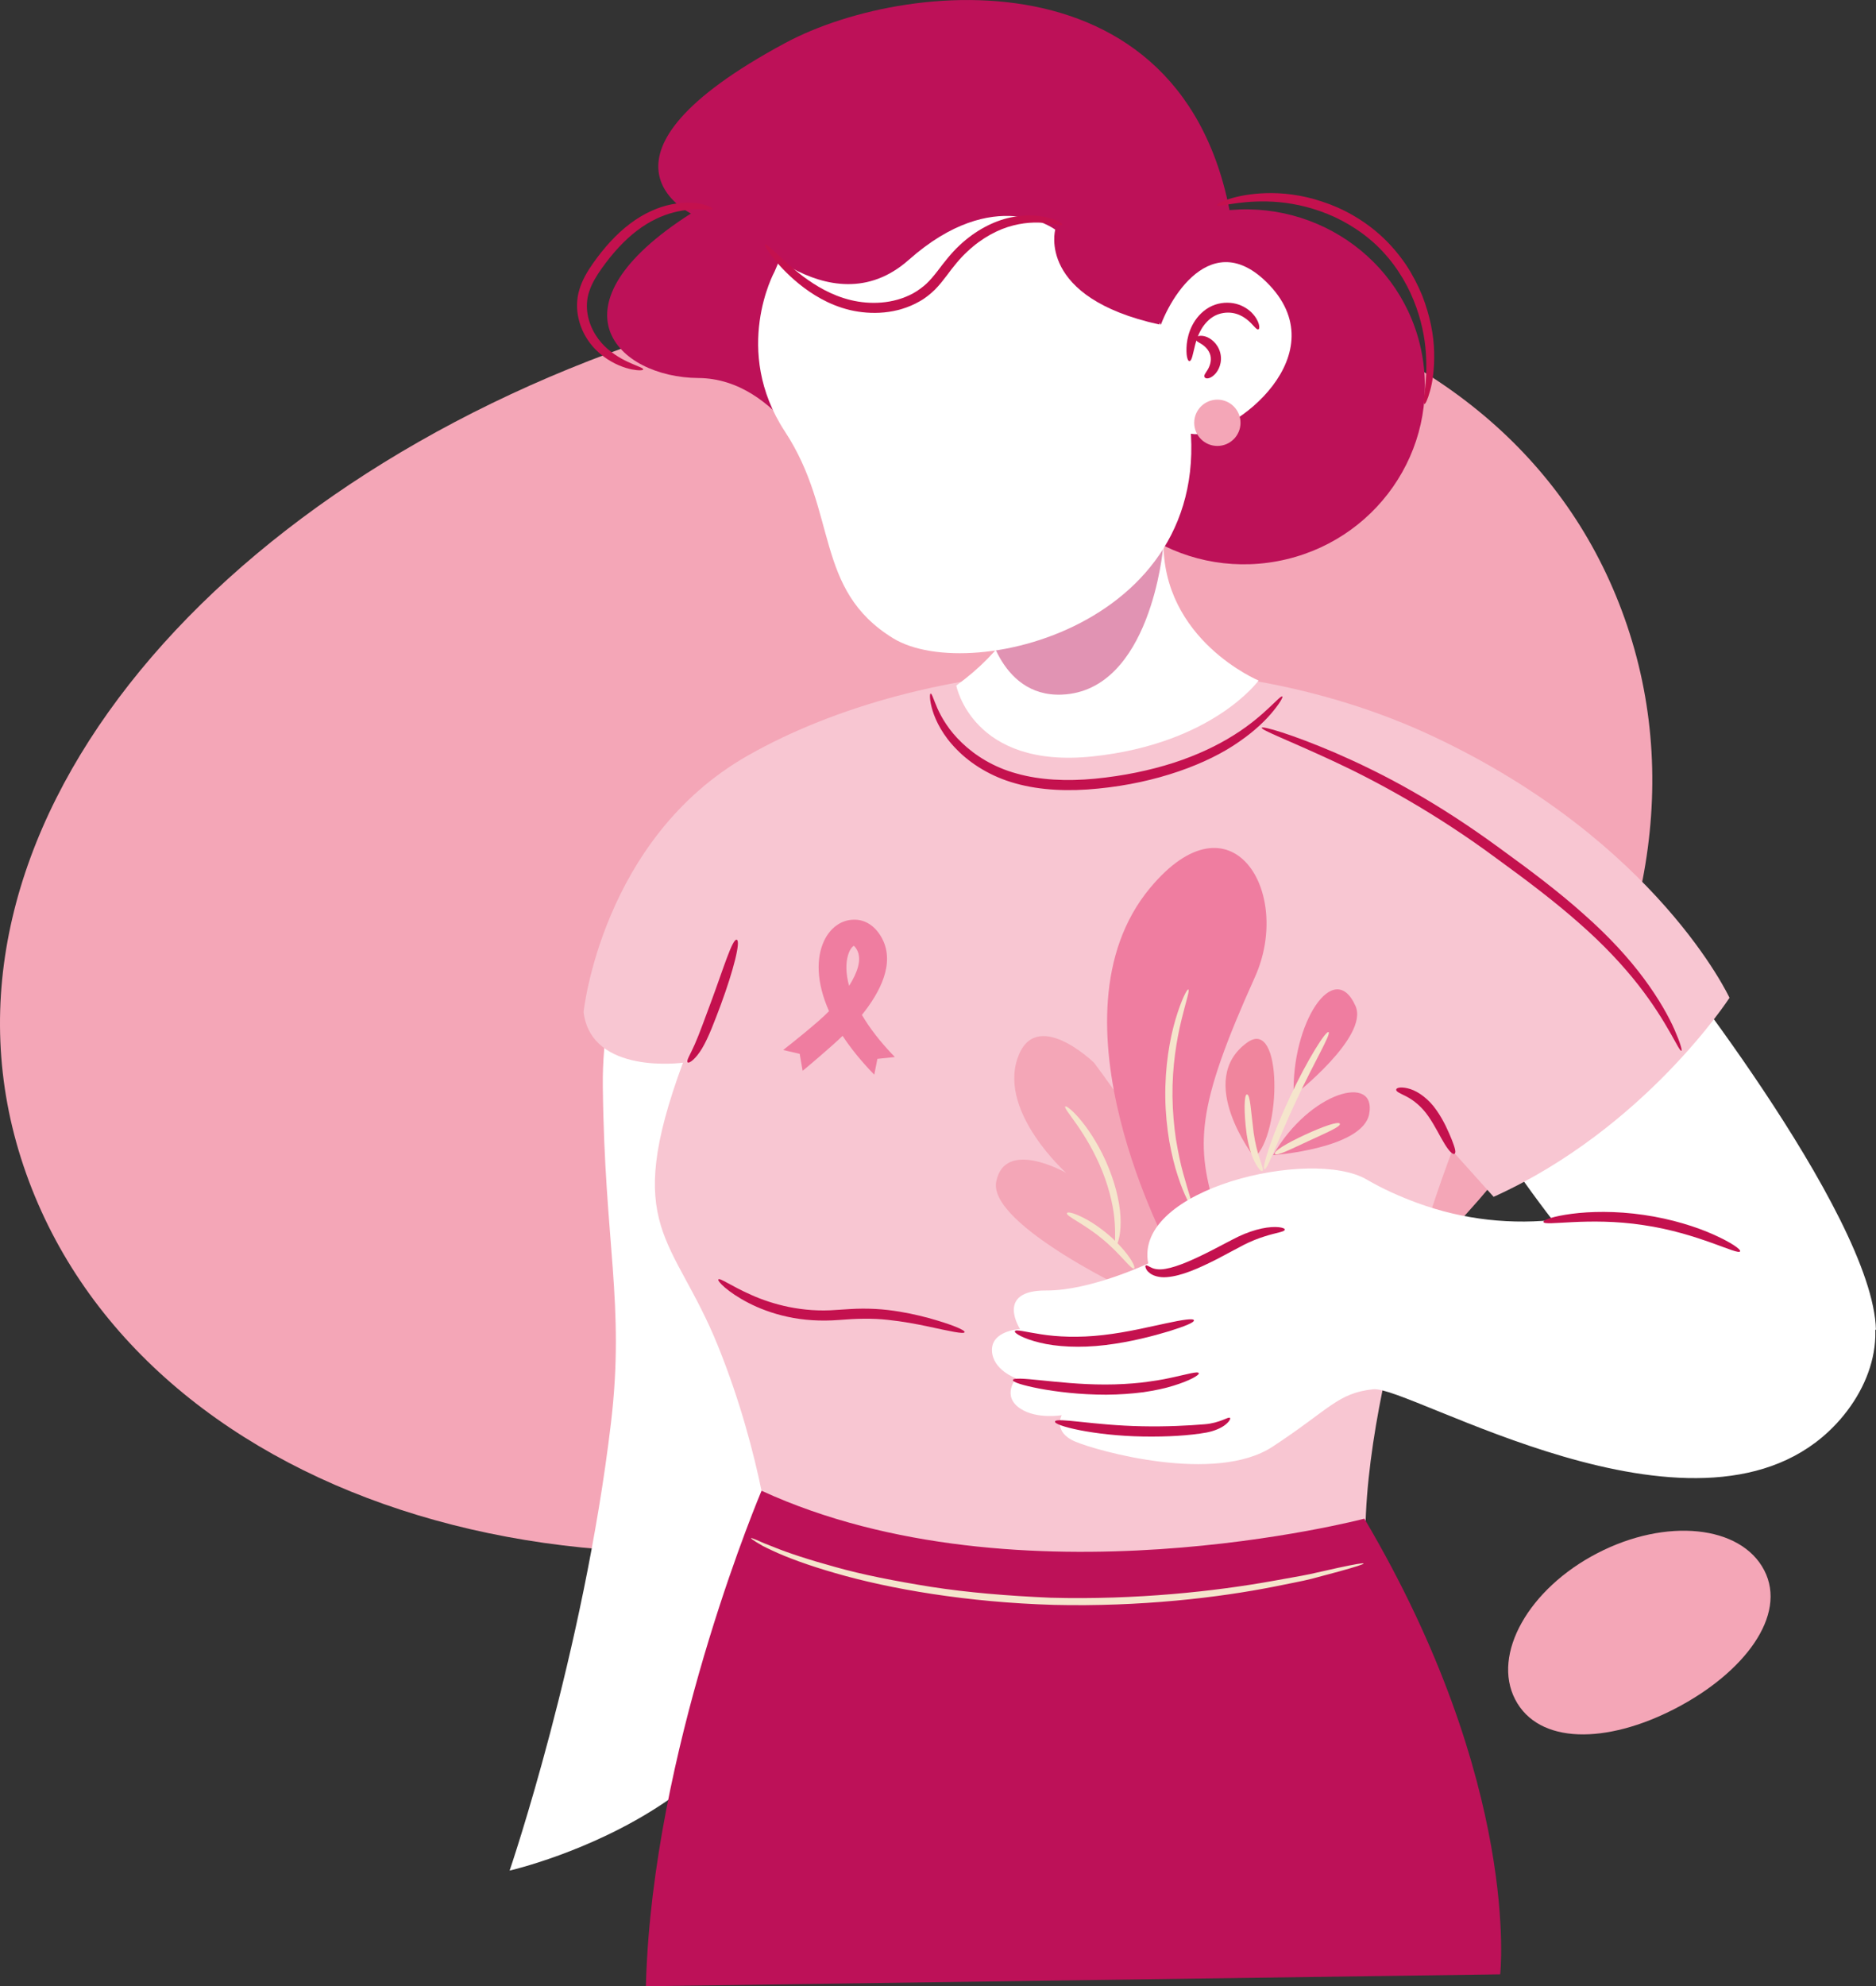 <svg xmlns="http://www.w3.org/2000/svg" id="Capa_2" data-name="Capa 2" viewBox="0 0 254.44 269.34"><rect x="0" y="0" width="254.44" height="269.34" fill="#333333" stroke="none"/><defs><style>      .cls-1 {        fill: #f0859d;      }      .cls-2 {        fill: #fff;      }      .cls-3 {        opacity: .45;      }      .cls-3, .cls-4 {        fill: #bd1158;      }      .cls-5 {        fill: #f5e5cc;      }      .cls-6 {        fill: #f8c6d2;      }      .cls-7 {        fill: #f4a6b7;      }      .cls-8 {        fill: #c4114e;      }      .cls-9 {        fill: #ef7da0;      }    </style></defs><g id="Capa_1-2" data-name="Capa 1"><path class="cls-7" d="M220.7,84.88c15.08,44.8-21.39,97.5-81.45,117.72-60.06,20.22-120.98,.29-136.06-44.5C-11.89,113.3,28.16,66.11,88.22,45.9c60.06-20.22,117.4-5.82,132.48,38.98Z"></path><path class="cls-2" d="M69.12,253.65s10.05-29.44,13.75-60.75c1.9-16.09-.89-24.39-1.11-45.64-.27-26.19,19.52-50.51,32.91-48.98s-18.07,79.44-9.99,112.43c8.08,32.99-35.56,42.94-35.56,42.94Z"></path><path class="cls-2" d="M223.71,126.83c.55,.38,30.36,37.72,30.72,53.49l-32-.38s-21.03-24.02-22.13-31.34,23.41-21.77,23.41-21.77Z"></path><path class="cls-6" d="M79.15,137.23s2.45-23.52,22.3-34.79c23.69-13.45,62.78-16.82,93.07-2.52,30.3,14.3,40.05,35.38,40.05,35.38,0,0-11.45,17.7-31.99,26.99l-5.62-6.26s-13.93,36.1-11.49,57.9c0,0-50.49,1.43-80.79-3.22,0,0-1.22-13.12-7.29-28.17-6.03-14.95-13.09-15.9-4.76-38.44,0,0-12.43,1.72-13.48-6.86Z"></path><path class="cls-2" d="M129.7,92.96s2.16,11.34,18.49,9.61c16.33-1.73,22.51-10.29,22.51-10.29,0,0-13.14-5.49-12.9-19.04l-17.53-.74s2.64,10.84-10.57,20.46Z"></path><path class="cls-8" d="M130.83,180.64c-.08,.3-1.99-.13-5.05-.79-1.53-.32-3.35-.67-5.38-.88-2.04-.23-4.23-.18-6.65,.02-2.42,.19-4.83,.03-6.91-.43-2.09-.45-3.9-1.15-5.33-1.89-2.88-1.49-4.26-2.99-4.08-3.18,.21-.26,1.73,.9,4.51,2.12,2.75,1.23,6.86,2.4,11.55,2.01,1.18-.07,2.37-.17,3.54-.17,1.17,0,2.29,.06,3.35,.18,2.13,.25,4.01,.67,5.56,1.09,3.11,.86,4.97,1.64,4.89,1.92Z"></path><path class="cls-8" d="M197.29,156.45c-.24,.17-.76-.36-1.36-1.34-.61-.97-1.26-2.38-2.18-3.71-.92-1.35-2.04-2.21-2.93-2.68-.89-.47-1.51-.67-1.45-.99,.05-.27,.78-.41,1.92-.05,1.12,.36,2.54,1.39,3.55,2.88,1.03,1.47,1.63,2.93,2.06,3.97,.41,1.05,.63,1.75,.38,1.92Z"></path><path class="cls-8" d="M99.92,127.43c.57,.13-.42,4.1-2.15,8.79-.88,2.34-1.66,4.44-2.53,5.91-.87,1.47-1.79,2.13-1.98,1.92-.21-.22,.35-1.02,.97-2.44,.62-1.4,1.36-3.48,2.22-5.78,1.7-4.6,2.88-8.54,3.47-8.41Z"></path><path class="cls-3" d="M133.71,83.89s16.88-5.11,24.04-9.62c0,0-1.67,19.43-13.74,19.92-8.73,.35-10.3-10.3-10.3-10.3Z"></path><ellipse class="cls-4" cx="168.85" cy="52.47" rx="24.42" ry="24.05" transform="translate(-6.77 31.91) rotate(-10.59)"></ellipse><path class="cls-4" d="M111.56,65.06s-5.78-13.72-16.83-13.8c-11.05-.08-20.74-9.73-1.02-22.31,0,0-15.98-7.66,12.79-23.12,17.13-9.2,58.91-12.84,61.25,30.86l-56.2,28.37Z"></path><path class="cls-2" d="M156.91,45.79c.86-4.07,6.86-15.35,14.82-7.58,10.03,9.78-4.49,20.98-9.76,20.66-5.27-.33-5.78-9.65-5.06-13.08Z"></path><path class="cls-8" d="M161.33,48.97c-.28,.02-.51-.86-.37-2.33,.08-.73,.28-1.62,.75-2.53,.46-.89,1.2-1.81,2.26-2.42,1.07-.61,2.28-.75,3.32-.57,1.05,.18,1.9,.71,2.46,1.26,1.13,1.15,1.18,2.24,.91,2.28-.3,.09-.68-.69-1.66-1.43-.49-.36-1.12-.69-1.88-.8-.75-.11-1.63,0-2.4,.41-.77,.42-1.37,1.1-1.79,1.81-.42,.71-.66,1.45-.83,2.1-.33,1.3-.45,2.2-.77,2.21Z"></path><path class="cls-8" d="M163.39,51.17c-.16-.27,.09-.52,.37-.98,.28-.44,.59-1.2,.41-1.98-.19-.78-.8-1.31-1.25-1.58-.45-.28-.78-.4-.75-.71,.02-.28,.49-.52,1.26-.31,.74,.2,1.74,.95,2.07,2.23,.33,1.29-.22,2.45-.81,2.99-.6,.57-1.16,.57-1.3,.33Z"></path><path class="cls-2" d="M105.03,36.87s-5.81,10.62,1.43,21.65c7.24,11.03,3.93,21.42,14.66,28.02,10.73,6.6,46.21-2.42,39.66-33.02-6.55-30.6-46.14-40.8-55.75-16.64Z"></path><path class="cls-4" d="M99.66,30.22s12.7,14.67,23.59,5.02c11.66-10.33,19.87-4.1,19.87-4.1,0,0-2.53,9.2,14.1,12.86,0,0,9.53-24.76-17.25-28.46-26.78-3.69-40.31,14.68-40.31,14.68Z"></path><path class="cls-8" d="M87.24,50.09c-.02,.14-.58,.19-1.55,0-.97-.2-2.37-.67-3.83-1.75-1.45-1.06-2.92-2.87-3.42-5.27-.26-1.18-.25-2.52,.14-3.8,.38-1.27,1.06-2.44,1.82-3.52,1.51-2.15,3.21-4.04,5.07-5.43,1.85-1.4,3.83-2.26,5.57-2.6,1.74-.36,3.21-.27,4.17-.04,.97,.23,1.45,.52,1.4,.65-.08,.34-2.12-.33-5.24,.47-1.54,.4-3.29,1.18-4.98,2.48-1.69,1.28-3.3,3.04-4.76,5.09-.73,1.02-1.35,2.05-1.7,3.11-.36,1.05-.41,2.13-.23,3.15,.36,2.06,1.53,3.69,2.77,4.74,1.25,1.06,2.51,1.64,3.38,2.01,.88,.37,1.41,.55,1.38,.71Z"></path><path class="cls-8" d="M193.19,54.76c-.36-.08,.49-2.65,.2-6.88-.13-2.1-.62-4.6-1.67-7.18-1.04-2.58-2.7-5.22-5.01-7.43-2.33-2.19-5.04-3.72-7.65-4.63-2.62-.93-5.11-1.28-7.2-1.32-4.2-.09-6.7,.85-6.8,.5-.1-.21,2.32-1.5,6.69-1.63,2.17-.06,4.79,.21,7.55,1.14,2.76,.89,5.66,2.46,8.17,4.79,1.25,1.17,2.32,2.45,3.23,3.79,.89,1.35,1.6,2.74,2.17,4.11,1.09,2.77,1.59,5.44,1.64,7.69,.06,2.25-.2,4.07-.55,5.28-.33,1.21-.65,1.84-.78,1.8Z"></path><path class="cls-8" d="M144.08,30.48c-.06,.15-.69-.04-1.83-.19-1.13-.15-2.83-.23-4.82,.28-1.98,.49-4.22,1.65-6.22,3.53-1.02,.94-1.9,2.04-2.83,3.3-.47,.62-.98,1.27-1.58,1.88-.62,.59-1.3,1.16-2.07,1.58-3.08,1.77-6.6,1.85-9.47,1.18-2.92-.71-5.2-2.18-6.91-3.56-1.71-1.4-2.88-2.73-3.63-3.69-.75-.96-1.07-1.56-.96-1.65,.12-.1,.62,.34,1.47,1.14,.86,.8,2.07,1.98,3.73,3.23,1.65,1.22,3.8,2.55,6.42,3.18,2.59,.63,5.75,.56,8.46-.91,.66-.37,1.28-.82,1.82-1.32,.54-.51,1.02-1.1,1.49-1.7,.92-1.22,1.9-2.48,2.99-3.49,2.17-2.05,4.67-3.31,6.9-3.78,2.23-.49,4.11-.26,5.31,.08,1.21,.35,1.78,.78,1.73,.9Z"></path><circle class="cls-7" cx="165.11" cy="57.33" r="3.14"></circle><path class="cls-7" d="M155.5,176.1c-.93-.29-21.57-9.95-20.38-15.88,1.18-5.92,9.48-1.18,9.48-1.18,0,0-9.01-8.06-6.64-15.4,2.37-7.35,10.43,.47,10.43,.47,0,0,29.62,39.1,7.11,31.99Z"></path><path class="cls-9" d="M158.82,169.94s-17.44-31.97-2.84-49.53c11.03-13.27,19.42,.54,14.22,12.09-8.05,17.86-8.06,22.75-5.21,31.99,2.84,9.24-6.16,5.45-6.16,5.45Z"></path><path class="cls-1" d="M170.14,156.97s-8.15-10.49-.96-15.62c4.81-3.42,4.63,12.45,.96,15.62Z"></path><path class="cls-9" d="M175.46,148.57s10.23-7.98,8.39-12.15c-2.91-6.58-8.72,2.31-8.39,12.15Z"></path><path class="cls-9" d="M172.66,156.64s12.15-.89,13.04-5.58c1.05-5.5-8.04-3.1-13.04,5.58Z"></path><path class="cls-5" d="M161.63,163.53c-.17,.08-1.02-1.42-1.88-4.06-.44-1.31-.83-2.92-1.16-4.71-.3-1.8-.51-3.8-.54-5.9-.06-4.21,.6-7.99,1.38-10.62,.78-2.64,1.57-4.15,1.74-4.07,.22,.09-.33,1.64-.95,4.21-.62,2.57-1.25,6.21-1.2,10.31,.03,2.05,.21,4.01,.47,5.78,.3,1.77,.62,3.37,1,4.69,.72,2.65,1.35,4.27,1.14,4.37Z"></path><path class="cls-5" d="M151.36,168.83c-.23-.05-.04-1.16-.17-2.99-.1-1.82-.62-4.34-1.66-6.96-1.04-2.62-2.38-4.8-3.43-6.31-1.04-1.51-1.78-2.37-1.62-2.53,.14-.13,1.06,.56,2.24,2.02,1.17,1.45,2.59,3.65,3.67,6.36,1.09,2.69,1.62,5.37,1.6,7.32,0,1.96-.45,3.13-.63,3.08Z"></path><path class="cls-2" d="M211.66,165.32c-6.55,.82-13.22,.08-19.43-2.2-2.29-.84-4.65-1.88-6.87-3.18-7.45-4.34-31.62,1.2-29.63,11.38,0,0-7.8,3.7-13.82,3.67-7-.04-3.56,5.23-3.56,5.23,0,0-3.95,.18-3.81,2.97,.13,2.61,3.27,3.71,3.27,3.71,0,0-2.04,2.43,.63,4.14,2.23,1.43,5.56,.86,5.56,.86,0,0-1.27,2.25,1.81,3.57,2.99,1.28,19.03,5.79,26.79,.7,7.77-5.1,8.81-7.27,13.65-7.79,4.84-.52,43.37,22.94,61.75,5.74,12.04-11.27,10.52-34.62-36.32-28.79Z"></path><path class="cls-8" d="M174.25,166.73c0,.32-1.08,.39-2.75,.93-.84,.26-1.82,.64-2.86,1.17-1.07,.57-2.25,1.19-3.48,1.85-2.51,1.28-4.89,2.35-6.93,2.5-1,.09-1.97-.2-2.44-.68-.26-.2-.35-.45-.41-.61-.06-.16-.05-.25,.02-.29,.15-.09,.39,.13,.81,.31,.41,.2,1.06,.29,1.88,.14,1.65-.28,3.89-1.29,6.35-2.55,1.24-.63,2.38-1.26,3.52-1.82,1.14-.54,2.24-.9,3.18-1.1,1.9-.4,3.12-.12,3.12,.15Z"></path><path class="cls-8" d="M161.93,179.03c.08,.28-1.21,.81-3.36,1.48-2.16,.65-5.2,1.46-8.65,1.88-3.46,.42-6.67,.23-8.9-.33-2.25-.54-3.49-1.3-3.37-1.55,.13-.29,1.42,.1,3.55,.42,2.12,.34,5.11,.49,8.43,.1,3.33-.38,6.34-1.14,8.57-1.6,2.22-.48,3.65-.69,3.74-.4Z"></path><path class="cls-8" d="M162.59,186.19c.12,.25-1.16,1.01-3.44,1.71-1.13,.36-2.52,.65-4.06,.88-1.55,.2-3.26,.33-5.05,.34-3.58,0-6.79-.4-9.07-.83-2.28-.44-3.65-.88-3.59-1.16,.07-.3,1.46-.2,3.71,.03,2.24,.22,5.35,.58,8.81,.58,1.73,0,3.39-.1,4.89-.26,1.5-.19,2.86-.39,3.99-.65,2.26-.48,3.68-.93,3.81-.63Z"></path><path class="cls-8" d="M166.82,192.27c.1,.09-.06,.46-.6,.9-.53,.44-1.45,.86-2.58,1.08-2.24,.4-5.26,.6-8.64,.54-6.74-.12-12.07-1.48-11.91-2.03,.15-.61,5.25,.52,11.81,.64,3.27,.07,6.31-.09,8.46-.27,2.15-.17,3.23-1.07,3.46-.87Z"></path><path class="cls-8" d="M236.01,169.68c-.26,.59-5.68-2.48-13.14-3.56-7.45-1.14-13.45,.21-13.53-.43-.05-.28,1.39-.78,3.85-1.1,2.45-.32,5.92-.41,9.74,.15,3.82,.55,7.21,1.64,9.55,2.7,2.34,1.05,3.66,1.99,3.53,2.24Z"></path><path class="cls-5" d="M171.49,158.54c-.39-.11,1.01-4.58,3.45-9.75,2.41-5.18,4.91-9.07,5.25-8.84,.37,.24-1.93,4.05-4.32,9.16-2.42,5.1-3.95,9.56-4.37,9.43Z"></path><path class="cls-5" d="M171.23,158.79c-.16,.11-.61-.35-1.07-1.26-.46-.91-.86-2.26-1.08-3.75-.4-3-.34-5.39,.04-5.38,.46,0,.54,2.34,.91,5.19,.2,1.42,.53,2.69,.84,3.59,.3,.91,.53,1.49,.35,1.62Z"></path><path class="cls-5" d="M181.72,152.38c.18,.38-1.84,1.22-4.27,2.35-2.43,1.12-4.35,2.11-4.53,1.73-.18-.38,1.64-1.46,4.08-2.59,2.43-1.12,4.55-1.87,4.73-1.49Z"></path><path class="cls-5" d="M153.82,171.99c-.35,.27-1.82-1.96-4.35-4.02-2.51-2.08-4.95-3.08-4.76-3.48,.16-.37,2.71,.54,5.32,2.69,2.63,2.13,4.12,4.58,3.78,4.81Z"></path><path class="cls-4" d="M103.29,202.14s-13.8,32.44-15.54,63.58c-.07,1.21-.12,2.41-.15,3.61l115.87-1.61s2.88-25.72-18.42-61.79c0,0-46.76,12.3-81.77-3.79Z"></path><path class="cls-8" d="M228.06,142.48c-.35,.16-1.8-3.74-5.87-8.94-2.03-2.59-4.71-5.48-8.01-8.36-3.27-2.9-7.12-5.82-11.22-8.79-8.13-6.04-16.16-10.42-22.14-13.19-5.98-2.78-9.81-4.21-9.69-4.52,.09-.25,3.96,.83,9.99,3.41,3.01,1.31,6.55,2.99,10.35,5.16,3.81,2.15,7.88,4.79,11.98,7.8,4.12,2.98,8.03,5.93,11.36,8.92,3.36,2.96,6.12,5.97,8.15,8.72,2.04,2.75,3.39,5.19,4.16,6.95,.77,1.76,1.05,2.79,.93,2.84Z"></path><path class="cls-8" d="M173.92,94.43c.11,.08-.27,.81-1.2,1.95-.92,1.15-2.45,2.68-4.62,4.17-4.31,3.05-11.27,5.62-19.15,6.38-3.94,.41-7.81,.25-11.18-.69-3.38-.92-6.14-2.69-7.99-4.59-1.89-1.89-2.87-3.89-3.3-5.31-.43-1.43-.39-2.27-.26-2.29,.17-.03,.37,.74,.92,2,.56,1.25,1.56,3.01,3.34,4.69,1.76,1.69,4.27,3.3,7.41,4.15,3.13,.89,6.79,1.07,10.62,.7,3.84-.37,7.48-1.13,10.68-2.16,3.21-1.04,5.97-2.37,8.14-3.74,2.18-1.36,3.76-2.75,4.82-3.75,1.06-1,1.63-1.6,1.77-1.5Z"></path><path class="cls-5" d="M184.94,212.01c.03,.1-1.11,.46-3.19,1.04-1.05,.28-2.32,.63-3.8,1.02-1.49,.38-3.21,.67-5.1,1.07-7.56,1.5-18.2,2.76-29.93,2.48-11.73-.34-22.25-2.16-29.61-4.3-3.69-1.06-6.61-2.14-8.55-3.06-.49-.23-.92-.43-1.29-.62-.36-.21-.66-.39-.91-.54-.48-.3-.72-.48-.7-.52,.03-.05,.31,.05,.81,.26,.26,.11,.56,.25,.93,.41,.38,.15,.81,.32,1.29,.51,1.93,.79,4.8,1.74,8.42,2.73,3.61,1.02,8.01,1.89,12.93,2.68,4.94,.77,10.44,1.23,16.26,1.48,11.66,.31,22.33-.88,29.98-2.25,1.91-.36,3.66-.63,5.18-.95,1.51-.34,2.82-.63,3.89-.87,2.15-.46,3.35-.67,3.38-.57Z"></path><path class="cls-9" d="M118.56,145.71c-1.77-1.82-3.18-3.58-4.28-5.25-1.46,1.43-5.05,4.45-5.42,4.74l-.4-2.3-2.24-.52c1.03-.8,4.95-3.92,6.22-5.27-1.78-3.99-1.71-7.29-.69-9.49,.83-1.8,2.34-2.89,4.02-2.91,1.63-.06,3.06,.94,3.92,2.65,1.67,3.33-.31,7.18-2.79,10.26,1.03,1.76,2.49,3.68,4.47,5.71l-2.37,.25-.42,2.12Zm-2.76-17.46c-.15,.08-.53,.42-.78,1.26-.32,1.06-.32,2.48,.14,4.17,1.14-1.79,1.74-3.55,1.1-4.82-.19-.37-.37-.55-.46-.61Z"></path><path class="cls-7" d="M239.28,212.93c3.17,6.12-2.74,13.92-12.07,18.75-9.33,4.84-18.54,4.88-21.71-1.24-3.17-6.12,1.82-15,11.15-19.83,9.33-4.84,19.46-3.8,22.63,2.32Z"></path></g></svg>